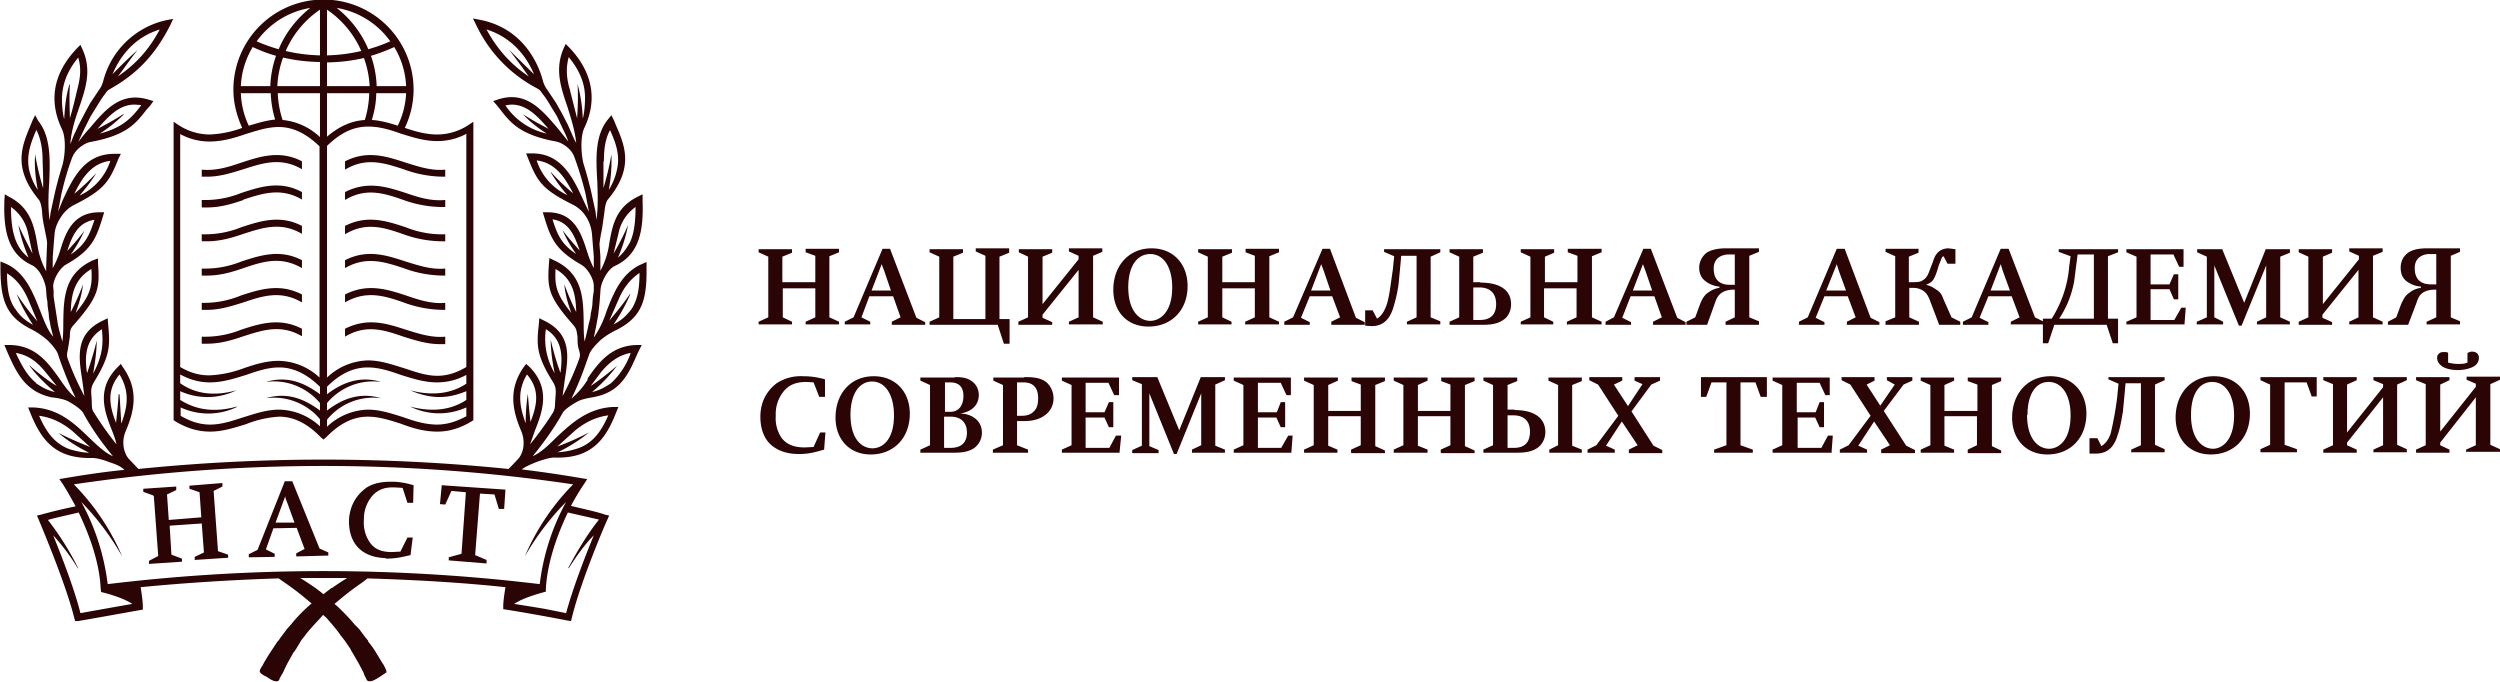 <svg xmlns="http://www.w3.org/2000/svg" style="isolation:isolate" viewBox="0 -0.2 568.8 155.1"><path d="M35 112.7l1 13.6-2.1 1.1v.7l7.5-.5v-.7L39 126l-.4-6.6 7.3-.5.5 6.6-2.1 1v.7l7.6-.5v-.7l-2.3-.8-1-13.7 2-1v-.8l-7.5.6v.7l2.3.8.4 5.7-7.4.6-.4-5.8 2.1-1v-.8l-7.5.5v.7l2.2.8zm29.9 0c0 .4.2.8.5 1.6l1.6 4.4h-4.3l2.2-6zm-2.4 13.8v-.7l-2-1 1.7-4.8 5.3-.1 1.8 4.8-1.9 1v.7l7.3-.2v-.7l-2-.9-6.2-15.3h-1.7l-6.2 15.6-2 1v.7l5.9-.1zm25.3.4c2.4 0 3.8-.4 5.6-.8l.5-4h-1.2l-1.6 3.2-2 .1c-2.8 0-4.2-1-5.1-2.4a8 8 0 01-1.2-5 8 8 0 012.1-5.6c1.3-1.3 2.8-1.8 5-1.7l1.7.1 1.1 3.4H94l.1-4c-2.3-.7-4-.8-4.8-.8-1.8 0-4 .1-6 1.4-1.3 1-3.7 3.1-3.9 7.4 0 1.4.1 4 2 6.1 2 2.1 4.6 2.4 6.4 2.5zm15-15.4l3.2.3-1 14-2.9.8v.7l8.6.7v-.8l-2.6-1.1 1.1-14 3.3.2 1 3.3h1.2l.3-4.4-14.5-1-.4 4.3 1.2.1 1.4-3.1zm-55-24.7c2.9 0 5.6-.9 8.2-1.7 2.6-.9 5-1.7 7.5-1.7 3.2 0 6.2 1.4 9.3 4.4v1.7c-3-2.2-7-4.4-12.3-2.8 6.2-.8 10.5 2.6 12.3 4.8v1.7c-3-2.2-7-4.4-12.3-2.8 6.2-.8 10.6 2.6 12.3 4.8v1.6a14 14 0 00-9.3-3.8c-2.8 0-5.4.9-8 1.7-2.5.8-5 1.7-7.7 1.7-2.3 0-4.5-.7-6.7-2v-1.9a15 15 0 0012.8-.1v-.1C47 94.2 43 92 41 90.8v-2a15 15 0 0012.8-.2C47 90.5 43 88.4 41 87v-2c2.2 1.2 4.4 1.8 6.7 1.8zM41 30.3a14 14 0 006.6 1.7c3 0 5.7-.8 8.3-1.7 2.6-.8 5-1.6 7.5-1.6 3.2 0 6.2 1.4 9.3 4.4v52.6a14 14 0 00-9.3-3.8c-2.8 0-5.4.8-8 1.7a25 25 0 01-7.8 1.6c-2.3 0-4.4-.6-6.6-1.9v-53zM61.6 21a23.5 23.5 0 001 6c-2 .2-4 .8-6 1.4a18.7 18.7 0 01-1.8-7.4h6.8zm-4.1-10.5c1.7.8 3.5 1.5 5.3 2a23.4 23.4 0 00-1.3 6.9h-6.7a18.7 18.7 0 012.7-8.9zm13.1-8.9a23.6 23.6 0 00-7.2 9.4 37.6 37.6 0 01-5-1.8 18.8 18.8 0 0112.2-7.6zm2.2 10.8a37.8 37.8 0 01-7.8-1A22 22 0 0172.8 2v10.4zM84 21a21.9 21.9 0 01-1 6.1c-3 .2-5.8 1.4-8.6 3.8V21H84zm-9.6-7a39.4 39.4 0 008.4-1 21.8 21.8 0 011.3 6.4h-9.7V14zm0-12a22 22 0 017.8 9.4 37.8 37.8 0 01-7.8 1V2zm14.4 7.2a37.6 37.6 0 01-5 1.8 23.6 23.6 0 00-7.2-9.4 18.8 18.8 0 0112.2 7.6zm3.6 10.2h-6.7a23.4 23.4 0 00-1.3-6.9 39.3 39.3 0 005.3-2 18.7 18.7 0 012.7 8.9zm-1.9 9c-1.9-.6-3.9-1.2-5.9-1.3.6-2 1-4 1-6.1h6.8a18.7 18.7 0 01-1.9 7.4zm15.6 2v52.9c-2.2 1.3-4.3 2-6.6 2-2.7 0-5.3-1-7.8-1.8-2.6-.8-5.2-1.7-8-1.7a14 14 0 00-9.4 4l.1-.1V33c3.1-3 6-4.4 9.4-4.4 2.5 0 4.9.7 7.4 1.6 2.6.8 5.3 1.7 8.3 1.7a14 14 0 006.7-1.7zm-6.6 66c-2.7 0-5.3-.8-7.8-1.7-2.6-.8-5.2-1.7-8-1.7a14 14 0 00-9.3 3.9v-1.6a13.5 13.5 0 0112.3-4.9c-5.3-1.6-9.4.6-12.3 2.8v-1.7c1.8-2.2 6.1-5.6 12.3-4.8-5.3-1.6-9.4.6-12.3 2.8v-1.7c3-3 6-4.4 9.3-4.4 2.5 0 5 .8 7.5 1.7 2.6.8 5.3 1.7 8.2 1.7 2.3 0 4.5-.5 6.7-1.7v2c-2 1.3-6 3.3-12.8 1.5 5.5 2.4 9.4 1.6 12.8.2v2c-2 1.3-6 3.3-12.8 1.5a15 15 0 0012.8.2v2c-2.2 1.2-4.4 1.9-6.7 1.9zM64.3 27.1a21.9 21.9 0 01-1.1-6.1h9.6v10a14.3 14.3 0 00-8.5-3.9zm8.5-7.7h-9.7a21.8 21.8 0 011.3-6.5 39.4 39.4 0 008.4 1v5.5zM47.8 98c2.9 0 5.6-.9 8.2-1.7a24 24 0 017.5-1.7c3.3 0 6.4 1.5 9.5 4.7l.6.5.6-.5c3.1-3.2 6.2-4.7 9.5-4.7 2.5 0 5 .8 7.5 1.6 2.6 1 5.3 1.8 8.3 1.8 2.7 0 5.3-.8 7.9-2.4l.3-.2V27.5l-1.2.8a13 13 0 01-7 2.1c-2.6 0-5-.7-7.4-1.5a20.3 20.3 0 002-8.7 20.5 20.5 0 00-41 0c0 3.1.8 6 2 8.7a24 24 0 01-7.4 1.5 13 13 0 01-7-2.1l-1.2-.8v67.9l.3.2c2.6 1.6 5.2 2.4 8 2.4z" fill="#2B0405"/><path d="M55.4 45.2c4.4-1.4 8.5-2.8 13.3 0v-1.7c-5-2.7-9.5-1.2-13.8.2a22 22 0 01-9 1.6V47h1.2c3 0 5.7-.8 8.3-1.7zm0 7.8c4.4-1.4 8.5-2.8 13.3 0v-1.8c-5-2.6-9.5-1.1-13.8.3a22 22 0 01-9 1.6v1.6h1.2c3 0 5.7-.8 8.3-1.7zm0 7.8c4.4-1.5 8.5-2.8 13.3 0V59c-5-2.6-9.5-1.1-13.8.3a22 22 0 01-9 1.6v1.6h1.2c3 0 5.7-.8 8.3-1.7zm13.3 15.6v-1.8c-5-2.6-9.5-1.2-13.8.2a22 22 0 01-9 1.6V78h1.2c3 0 5.7-.8 8.3-1.7 4.4-1.4 8.5-2.8 13.3 0zM55.4 38.3c4.4-1.4 8.5-2.8 13.3 0v-1.8c-5-2.6-9.5-1.1-13.8.3-2.9 1-5.8 1.9-9 1.6V40h1.2c3 0 5.7-.9 8.3-1.7zm0 30.3c4.4-1.5 8.5-2.8 13.3 0v-1.8c-5-2.6-9.5-1.2-13.8.2a22 22 0 01-9 1.7v1.6h1.2c3 0 5.7-.9 8.3-1.7zm36.9-17.1c-4.3-1.4-8.7-2.9-13.8-.3v1.9c4.8-2.9 9-1.5 13.3 0a26.4 26.4 0 009.5 1.6v-1.6a22 22 0 01-9-1.6zm0 7.8c-4.3-1.4-8.7-2.9-13.8-.3v1.8c4.8-2.8 9-1.4 13.3 0a26.3 26.3 0 009.5 1.7v-1.6c-3.1.3-6.1-.7-9-1.6zm0-15.6c-4.3-1.4-8.7-2.8-13.8-.2v1.8c4.8-2.9 9-1.5 13.3 0a26.4 26.4 0 009.5 1.6v-1.6c-3.2.3-6.1-.6-9-1.6zm0 31.1c-4.3-1.4-8.7-2.8-13.8-.2v1.8c4.8-2.9 9-1.5 13.3 0 2.6.8 5.3 1.7 8.3 1.7h1.2v-1.7c-3.1.3-6.1-.7-9-1.6zm0-7.8c-4.3-1.4-8.7-2.8-13.8-.2v1.8c4.8-2.8 9-1.5 13.3 0a26.4 26.4 0 009.5 1.7v-1.6c-3.1.3-6.1-.7-9-1.7zM78.5 36.5v1.9c4.8-2.9 9-1.5 13.3-.1a26.4 26.4 0 009.5 1.7v-1.6c-3.2.3-6.1-.7-9-1.6-4.3-1.4-8.7-2.9-13.8-.3z" fill="#2B0405"/><path d="M139 87c-1.2.8-2.5 1.6-4.3 2a35.2 35.2 0 005.7-6c-2.3 2-5 4-6 4.6l2.4-3.2c1.7-2 3.8-3.8 6.7-4.3A16.8 16.8 0 01139 87zm-11.5-2.4a61.4 61.4 0 01-2.2-7.5c0 3 .6 6.2.9 7.6a15.2 15.2 0 01-2-10c3.6 2.2 3.9 5.8 3.3 10zm10.9 9.7c-1.7 3.9-3.7 6.5-7.2 7.6a17 17 0 01-4.3.8 35.3 35.3 0 007.1-4.5 62.9 62.9 0 01-7.2 3.2l4.1-3.7c2.1-1.7 4.5-3 7.5-3.4zM119.9 85c3.1 3.6 2.2 7.2.8 10.8a156.7 156.7 0 01-.6-6.4c-.4 2.5-.5 5-.5 6.7-1.4-3.8-2-7.3.3-11.1zm16.4 33c-1.3 1.6-4 5.3-7 11l.1.1c2.5-4 4.5-6.3 5.7-7.5-1.9 4.6-4.8 12.1-6.3 17.7l-5-1a944.8 944.8 0 00-6.8-1.1c2-1.4 5.8-2.4 7.2-2.8v-.8c.4-6.3 2.8-12.6 5-17.2l7 1.6zm-60.9 15.6a43 43 0 00-1.8 1.4 43.7 43.7 0 00-1.8-1.4 74 74 0 00-3.5-2.3H79a73.5 73.5 0 00-3.5 2.3zm-52.1 4.8l-5 .9c-1.4-5.6-4.3-13-6.2-17.7a47 47 0 015.6 7.5h.1a64 64 0 00-6.9-11c2-.6 4.6-1.1 7-1.7 2.2 4.6 4.7 11 5 17.2l.1.9c1.4.3 5.2 1.4 7.1 2.7l-6.8 1.2zM130.4 110a53 53 0 00-11 16.4 60.8 60.8 0 019.4-12.4 52 52 0 00-6 18.7 409 409 0 00-98.3 0 52.1 52.1 0 00-6-18.7 60.6 60.6 0 019.3 12.4 53 53 0 00-11-16.4 387.7 387.7 0 01113.6 0zM27.2 85c2.4 4 1.8 7.4.4 11.2l-.4-6.7H27a156.7 156.7 0 01-.6 6.5c-1.4-3.6-2.3-7.3.8-11zM8.9 94.4c3 .4 5.4 1.7 7.5 3.4l4.1 3.7c-1-.4-4.3-1.7-7.2-3.2 3 2.6 6.7 4.4 7 4.5-1.5 0-3-.4-4.2-.7-3.5-1.2-5.5-3.8-7.2-7.7zm14.3-19.6c.3 3.2.2 5.8-2 10 .2-1.4.8-4.5.8-7.5-.7 3-1.8 6.3-2.2 7.4-.6-4-.3-7.7 3.4-10zM8.2 86.9c-2-1.6-3.3-4-4.6-6.8 3 .5 5 2.2 6.7 4.3l2.6 3.2C11.8 87 9 85 6.8 83h-.1c2.2 3 5.2 5.5 5.8 6-1.8-.4-3.1-1.2-4.3-2zM3.4 70c-1.4-2-1.8-4.6-1.8-8 2.2 1.3 3.7 3.4 4.8 5.9l2.1 5a62 62 0 01-4.7-6.2c1.1 3 3 5.9 3.7 7-2-1.1-3.2-2.3-4-3.6zm.4-15c-1-2.2-1.3-5-1.3-8.1a9.6 9.6 0 013.9 6l1 4.6c-.7-1.3-2.1-4-3.2-6.5.5 3 1.7 6 2.3 7.4a8.8 8.8 0 01-2.7-3.4zm4.5-25.6c1 2 1.4 4.4 1.4 7.1 0 .5.2 4.7.1 6.1-.3-1-1.3-4.5-1.8-7.7-.3 3.5.4 7 .6 8.1a13.4 13.4 0 01-2-4.7c-.6-3.3.4-6 1.7-9zm5.8-7c0-3.3 1.2-6.5 3.7-9.5.8 2.6.4 5-.3 7.6-.2.9-1 4.3-1.6 6.2 0-1.2-.2-4.6 0-7.7h-.1c-1 3.2-1.1 6.7-1.2 7.9-.4-1.4-.5-3.6-.5-4.5zm22.3-16c-2.4 4.6-5.5 8-9.6 10.8 1-1.2 3-4.2 4.5-6-1.2 1-4.3 4-5.7 5.5 1.4-3.4 4.5-8.3 10.8-10.2zm-5.7 17.2l1.4.1v.1c-2 2.6-4 5-9.4 6.4a33.5 33.5 0 005.5-4.4H28c-2 1.3-4.4 2.6-5.8 3.3 2.6-3 5-5.5 8.4-5.5zm-5.6 12.8a13.2 13.2 0 01-7 7.9c1.1-1.3 2.6-3.1 3.8-5.1a59 59 0 01-5 4.7c1.8-3.7 4-7 8.2-7.5zm-3.6 13.4c-1 3-1.8 5.5-5.4 7.9a32 32 0 003.1-5.4 56 56 0 01-3.9 4.6c1.1-3.4 2.4-6.5 6.2-7.1zM20.8 61c.2 3.7 0 5.7-3.6 10 .6-1.6 1.4-4 1.7-6.5a59 59 0 01-2.8 6.3c.1-4 .8-7.5 4.7-9.8zm105.6 0c4 2.3 4.6 5.9 4.7 9.8a59 59 0 01-2.7-6.3c.2 2.5 1 4.9 1.6 6.5-3.5-4.3-3.8-6.3-3.6-10zm-.7-11.3c3.8.6 5 3.7 6.2 7.1-1.1-1.2-2.6-2.9-3.9-4.6.9 2.1 2.1 4 3.1 5.4-3.6-2.4-4.4-4.8-5.4-7.9zm-3.6-13.4c4.2.5 6.4 3.8 8.3 7.5-1.2-1-3.3-2.9-5-4.8h-.1c1.2 2 2.7 4 3.8 5.2a13.2 13.2 0 01-7-7.9zm7.6-16c-.8-2.5-1-5-.3-7.5 2.5 3 3.8 6.2 3.7 9.5 0 1-.1 3-.5 4.5a35 35 0 00-1.2-7.9c.2 3.1 0 6.5-.1 7.8l-1.6-6.3zM115 23.9a6.4 6.4 0 000-.1 7.7 7.7 0 011.4-.2c3.4 0 5.8 2.5 8.4 5.5-1.4-.7-3.8-2-5.8-3.3 1.8 2 4 3.5 5.4 4.4a15.3 15.3 0 01-9.4-6.4zm-4.3-17.4c6.3 2 9.4 6.8 10.8 10.2l-5.7-5.6a167 167 0 014.5 6.1c-4-2.7-7.2-6.2-9.6-10.7zm26.7 30c0-2.7.3-5.1 1.4-7.1 1.3 2.9 2.3 5.6 1.6 8.9-.3 1.4-.8 3-1.9 4.7a34.7 34.7 0 00.6-8.1c-.5 3.2-1.5 6.7-1.8 7.7v-6.1zm7.2 10.4c0 3.2-.3 6-1.3 8.1-.6 1-1.4 2.4-2.7 3.4a34.5 34.5 0 002.3-7.4 60 60 0 01-3.3 6.5l1.1-4.5a9.6 9.6 0 013.9-6.1zm.9 15c0 3.5-.4 6-1.8 8.2-1 1.3-2.1 2.5-4.1 3.5.7-1 2.6-3.9 3.8-6.9h-.1c-1.7 2.6-4 5.2-4.7 6.1l2.2-5c1-2.4 2.6-4.5 4.7-5.9zm-11.8 24.3a18.4 18.4 0 01-3.7 4.3 66.2 66.2 0 002.6-6l1.4-3.9c.3-1 1.3-2.1 2.3-3.1 1-1 2.8-2.1 3.9-2.6 6-3 7-7 6.9-14.3v-1.2l-1.1.5c-4.6 2-6.4 6.6-8 10.7a22 22 0 01-2.9 6l.5-2.4.5-2.7.3-2.7.1-1.3.1-1.4a6.6 6.6 0 01.3-1.7c.4-1.2 1.5-3.4 3-4.1 5.9-2.7 6.5-8.7 6.3-14.8V44l-1.2.6c-5 2.5-5.7 6.7-6.4 10.7a18 18 0 01-2 6.1V58.1l-.2-2.6c0-.7.3-2.3.6-3.8l.5-3.5c.1-1 .3-2.4.8-3 6-7.2 3.9-12.2 1.8-17l-.4-1-.6-1.2-.8 1c-3 3.7-2.7 9-2.4 14.2.1 2.9.2 5.8-.2 8.6l-.2-1.8-1-4.6a91.7 91.7 0 00-1.6-5.9c-.6-1.7-1-6.2 0-8.5 3.9-8.1.4-14.4-3.3-18.3l-.9-.9-.5 1.1c-2 4.7-.6 8.8.9 13.2.8 2.6 1.7 5.3 2 8.2l-.5-.9-1.4-3.2-1.4-2.7-1.3-2.3-2-3a6 6 0 01-1-2.1c-.9-3.4-4.2-11.8-14.3-13.8l-1.6-.3.7 1.4A31.4 31.4 0 00122 19.8c.7.4.8.4 1.4 1.3.5.6 1.2 1.6 2 3l1.3 2.1L128 29c.4.8 1 2 1.3 3l-2.4-3c-3.6-4.2-7.2-8.6-13.5-6.6l-1.2.4.8.9.8 1c2.4 3.1 4.6 5.8 12.7 7.3 1.2.2 3.5 1.5 4.2 3.6a75 75 0 012.5 8.2l.8 4.2a88.5 88.5 0 01-1.2-2.5c-2.3-5-4.9-10.8-11.7-10.8H119.7l.4 1c2.1 5.3 3.1 7.1 10.1 10.6a7.6 7.6 0 012.8 2.3 8.9 8.9 0 011.7 4.6l.2 2.5.2 2.5v2.6a21 21 0 01-1.5-3.7c-1.3-4-2.8-9-9-9h-1.1l.3 1c1.5 4.9 2.5 7.5 8.4 10.9 1.5.8 3 3.4 2.9 5v1l-.2 1.3-.1 1.3c0 .8-.2 1.7-.4 2.6 0 .8-.3 1.7-.5 2.5a60 60 0 01-.9 3.8c-.2-1.5-.2-3-.2-4.5-.1-5.4-.2-11-6.8-14l-1-.5-.1 1.2c-.4 5.7-.2 7.5 5.5 14 .9 1 .8 1.7 1 2.7 0 .9 0 1.7.2 2.6.3 1 .5 1.5.2 2.4a63.5 63.5 0 01-3.8 8.5l.5-3.7c.8-5.1 1.7-10.4-4.8-13.5l-1-.5-.1 1.3c-.5 4.6-.7 7 3.2 13.2.7 1.2.7 1.8.6 3.2-.2 2.3 0 2.7-.6 3.8a74.2 74.2 0 01-5.2 7.2l1.1-3.1c1.7-4.3 3.7-9.6-1.3-14.6l-.7-.6-.6.8c-3.5 5.1-2.5 9.8-.5 14.5 1 2.4.5 5-.7 6.3a85.3 85.3 0 01-2.2 2.3 416.5 416.5 0 00-84.2 0l-2.2-2.3c-1.2-1.4-1.7-4-.7-6.3 2-4.7 3-9.4-.6-14.5l-.5-.8-.7.7c-5 5-3 10.2-1.3 14.5.4 1 .8 2.1 1 3.1a74.2 74.2 0 01-5.1-7.2c-.7-1-.4-1.5-.6-3.8-.1-1.4-.1-2 .6-3.2 3.9-6.3 3.6-8.6 3.2-13.2l-.1-1.3-1 .5c-6.5 3-5.6 8.4-4.8 13.5l.5 3.7a63.5 63.5 0 01-3.8-8.5c-.3-.9-.1-1.3.1-2.4l.4-2.6c0-1 0-1.8.9-2.7 5.7-6.5 5.9-8.3 5.5-14v-1.1l-1.1.4c-6.6 3-6.7 8.6-6.8 14 0 1.5 0 3-.2 4.5a54.4 54.4 0 01-1-3.7l-.4-2.6-.4-2.6-.2-1.3V66l-.1-1c0-1.6 1.4-4.1 2.9-5 5.9-3.3 6.9-6 8.4-10.9l.3-1h-1.1c-6.2 0-7.8 5-9 9a21 21 0 01-1.6 3.7v-2.5l.2-2.6.2-2.5c.1-1.8 1-3.4 1.8-4.5a7.6 7.6 0 012.7-2.3c7-3.5 8-5.4 10.1-10.6l.5-1H26c-6.9 0-9.5 5.7-11.8 10.7L13.2 48l.8-4.2c.7-3 1.5-5.7 2.4-8.1.8-2.1 3-3.4 4.2-3.6 8.2-1.5 10.3-4.2 12.7-7.3l.9-1 .7-1-1-.3c-6.4-2-10 2.3-13.6 6.6-.8.8-1.7 2-2.5 3l1.4-3 1.4-2.8 1.3-2.1c.8-1.3 1.4-2.3 2-3 .5-.8.7-.9 1.4-1.3 6-3.4 10.1-7.8 13.4-14.3l.7-1.5-1.6.3a19 19 0 00-14.3 13.8c-.3 1-.5 1.4-1 2.1l-2 3-1.3 2.4-1.4 2.7c-.4 1-1 2-1.4 3.2l-.4 1c.2-3 1.1-5.7 2-8.3 1.5-4.4 2.9-8.5.8-13.2l-.5-1.1-.8.8c-3.8 4-7.3 10.2-3.4 18.4 1.1 2.3.6 6.8 0 8.5a91.7 91.7 0 00-1.6 5.9l-1 4.6-.2 1.7c-.4-2.7-.3-5.7-.1-8.6.2-5.1.4-10.4-2.5-14L8 26l-.6 1.2-.4 1c-2 4.8-4.2 9.7 1.8 17 .5.6.7 1.9.8 3 0 .7.2 2 .5 3.4.3 1.6.7 3.2.6 3.9l-.1 2.5-.1 2.7v.8a18 18 0 01-2-6.1c-.7-4-1.5-8.3-6.4-10.8l-1-.6-.1 1.3c-.2 6.1.4 12.1 6.2 14.8 1.6.7 2.6 2.9 3 4.2a6.6 6.6 0 01.3 1.6l.1 1.4.2 1.3c0 1 .2 1.8.3 2.7 0 1 .3 1.8.4 2.7l.6 2.4c-1.3-1.5-2.1-3.7-3-6-1.6-4-3.4-8.8-8-10.7l-1-.4v1.1c0 7.3 1 11.3 7 14.3a18 18 0 013.8 2.6c1 1 2 2.2 2.3 3.1a60 60 0 001.4 3.9 66.2 66.2 0 002.6 6c-1.3-1-2.5-2.6-3.7-4.4-2.5-3.5-5.3-7.4-11-7.6H1l.8 1.9c2 4.5 4 8.7 9.9 10 1 .1 2.4.3 3.6.8 1.5.8 3 1.8 3.6 2.7 2 3.7 4.4 7 6.8 9.9-1.7-.7-3.4-2.3-5.3-4.1-3.3-3.2-7-6.8-12.9-7H6.4l.4 1c2.6 6.6 5.9 10.7 14.2 10.5.7 0 2 .2 4 1 1.6.5 2.6 1 3.3 1.7-4.9.5-9.5 1.2-13.6 1.9l-1.2.2.7 1s1.3 2 3 5.2a116 116 0 00-7.9 1.9l-.9.2.4.9c0 .1 6 14 8.1 22.4l.2.7h.7a963.7 963.7 0 005.7-1l8.4-1.5.6-.1v-.7c0-1-.2-2.5-.5-4.4 10.1-1 21.5-1.7 31.4-2l1 .7a66.8 66.8 0 015.3 4l1.2 1a34.3 34.3 0 00-4.7 4.8l-.9 1-1.5 2-.4.6-.3.3-1.9 2.9-.2.3-.9 1.5-.3.6-.5.8c-.3.6-.2.8-.1.9.2.3.8.7 1.5 1 .7.5 1.5 1 2.1 1 .4 0 .6 0 .8-.5v-.1l.5-.9.3-.5.7-1.5.2-.4 1.5-2.7.2-.2.4-.6 1.2-2 .8-1c.8-1.1 2-2.4 3.5-4l.6-.7.7.6c1.5 1.7 2.6 3 3.4 4.2l.8 1 1.3 1.9.3.6.2.3 1.5 2.6.2.4.8 1.5.2.6.4.8.1.2c.2.4.5.4.8.4.6 0 1.4-.5 2.2-1l1.5-1c0-.1.1-.3-.2-.9l-.4-.8a24.5 24.5 0 01-.4-.6l-.9-1.5-.2-.3c-.5-.9-1.1-1.8-2-2.9l-.1-.3-.5-.6-1.5-2-1-1c-1-1.2-2.3-2.6-4-4.2l-.6-.5 1.2-1a67.2 67.2 0 015.3-4l1-.8c10 .3 21.3.9 31.4 2-.3 1.8-.5 3.4-.5 4.3v.7l.7.1a471.4 471.4 0 0114 2.5l.7.1.2-.7c2-8.4 8-22.3 8.1-22.4l.4-.9-.9-.2c-2-.7-5-1.3-7.8-2 1.6-3 3-5 3-5l.7-1.1-1.3-.2c-4-.7-8.7-1.4-13.6-2 .8-.6 1.7-1 3.4-1.7 2-.7 3.2-1 4-1 8.2.3 11.6-3.8 14.1-10.3l.5-1.2h-1.3c-5.8.3-9.6 3.9-12.9 7-1.8 1.8-3.5 3.4-5.3 4.2 2.4-3 4.8-6.2 6.9-10 .5-.7 2-1.8 3.6-2.6 1.1-.5 2.6-.7 3.6-.9 6-1.2 7.8-5.4 9.8-10l.9-1.8h-1.3c-5.7.2-8.6 4.1-11 7.6zm49.6-12.5V73l2.2-1v-6.6h-7.4V72l2.1 1v.6h-7.6V73l2.2-1V58.2l-2.2-1v-.7h7.6v.8l-2.2.9V64h7.5v-6l-2.2-.8v-.8h7.6v.8l-2.2.9V72l2.2 1v.6h-7.6zm17.9-12.2l-.6-1.6-2.3 6h4.4l-1.5-4.4zm1.7 12.2V73l2-1-1.7-4.8h-5.4L196 72l2 1v.6h-5.8V73l2-1 6.6-15.6h1.7l6 15.7 2 1v.6H203zm26.7-16.4l-2.2.9v14.2h2.3v5.6h-1.3l-1.4-4.3h-15.5V73l2.2-1V58.2l-2.2-1v-.7h7.6v.8l-2.2.9v14.2h7.3V58l-2.2-1v-.7h7.6v.8zm13.6 16.4V73l2.2-1V61.2l-8.2 10.2v.7l2.2 1v.6h-7.7V73l2.2-1V58.2l-2.1-1v-.7h7.6v.8l-2.2.9V69l8.2-10.2V58l-2.2-1v-.7h7.6v.8l-2.1.9V72l2.2 1v.6h-7.7zm13.5-8.6c0 5.8 2.8 7.7 5 7.7 2.1 0 5-1.8 5-7.6 0-4.7-2-7.6-5-7.6-2.9 0-5 2.6-5 7.6zm13.5-.2c0 5.4-3.6 9.2-8.9 9.2-4.8 0-8-3.3-8-8.4 0-5.3 3.4-9.4 8.7-9.4 5 0 8.2 3.6 8.2 8.6zm13.1 8.8V73l2.2-1v-6.6h-7.4V72l2.1 1v.6h-7.6V73l2.2-1V58.2l-2.2-1v-.7h7.7v.8l-2.2.9V64h7.4v-6l-2.1-.8v-.8h7.6v.8l-2.2.9V72l2.2 1v.6h-7.6zm17.9-12.2l-.6-1.6-2.3 6h4.4l-1.5-4.4zm1.7 12.2V73l2-1-1.8-4.8H298l-2 4.9 2 1v.6h-5.8V73l2-1 6.7-15.6h1.7l5.9 15.7 2 1v.6H303zm17.2 0V73l2.2-1V58h-3.5l-.2 2.3-.4 4.2a33 33 0 01-1.2 5.3c-.5 1.6-1.6 4.2-4.9 4.2l-1.5-.1v-3.5h1.7l1 1.9c.5-.3 1.4-1 2.1-2.9.2-.5.6-1.8 1-4.8l.5-3.5.3-3-2.3-1v-.6h12.8v.7l-2.2 1V72l2.2.9v.7h-7.6zm15.2-1.1h1.4c1.4 0 3.7-.4 3.7-3.6 0-3.7-3-3.8-3.8-3.8h-1.4v7.4zm1.5-8.5c5 0 7 2.1 7 4.9 0 1.7-.8 3-1.8 3.6-1.4 1-3.3 1.1-4.6 1.1h-7.6V73l2.2-1V58.2l-2.2-1v-.7h7.6v.8l-2.2.9v5.8h1.6zm19.7 9.6V73l2.2-1v-6.6h-7.4V72l2.1 1v.6H346V73l2.2-1V58.2l-2.2-1v-.7h7.6v.8l-2.1.9V64h7.4v-6l-2.2-.8v-.8h7.7v.8l-2.2.9V72l2.2 1v.6h-7.6zm17.9-12.2l-.6-1.6-2.3 6h4.4l-1.5-4.4zm1.7 12.2V73l2-1-1.7-4.8H371l-1.9 4.9 2 1v.6h-5.8V73l1.9-1 6.7-15.6h1.7l6 15.7 1.9 1v.6h-7.4zm18.6-16h-1.5c-.7 0-3.3.3-3.3 3.2 0 1.4.4 3.7 3.7 3.7h1.1v-6.9zm5.5 15.3v.7h-7.6V73l2.1-1v-6.3h-.3c-1.1 0-2 .3-2.5.6-1 .6-1.4 1.5-1.7 2.4l-1.8 5h-4.7V73l2-1 1.1-3c.4-1 .9-2 1.8-2.6.8-.6 1.7-1 2.6-1.1V65c-.3 0-1.8-.2-3-1.1-1-.7-1.6-1.7-1.6-3.2 0-1.5.8-2.7 1.7-3.4 1.2-.8 3-1 4.3-1h7.6v.8l-2.2.9V72l2.2.9zm18.2-11.5l-.5-1.6-2.4 6h4.5l-1.6-4.4zm1.8 12.2V73l2-1-1.8-4.8h-5.3l-2 4.9 2 1v.6h-5.8V73l2-1 6.6-15.6h1.8l5.9 15.7 2 1v.6h-7.4zm16.3-17.2v.8l-2.2.9v5.8h1c.6 0 1.6 0 2.1-.4.8-.4 1.2-1.2 1.4-1.7l1-2.6c.3-1 .7-1.8 1.5-2.4.6-.4 1.3-.6 2-.6l1.6.2v3.3h-1.8l-.9-1.7c-.3.1-.4.3-.5.6l-.6 1.5c-.3 1-.6 2.1-1.1 3-.3.6-.8 1-1.8 1.4a5.8 5.8 0 012.2 1c1 .6 1.4 1.2 1.7 2.1L444 72l2 1v.7h-4.8l-2.2-5.8c-.3-.7-.7-1.6-1.7-2.1a4 4 0 00-2-.5h-.9V72l2.2 1v.7H429v-.8l2.2-.9V58.1l-2.2-1v-.7h7.6zm19.2 5l-.5-1.6-2.3 6h4.4l-1.6-4.4zm1.8 12.2V73l2-1-1.8-4.8h-5.3l-2 4.9 2 1v.6h-5.8V73l2-1 6.6-15.6h1.8L463 72l2 1v.6h-7.4z" fill="#2B0405"/><path d="M472.7 57.7l-.8 6.2a24 24 0 01-1.4 4.7 23.4 23.4 0 01-2 3.7h7.9V57.7h-3.7zm9.2-1.3v.8l-2.3.9v14.2h2.3v5.6h-1.2l-1.4-4.2h-11.9l-1.4 4.2h-1.2v-5.6h2a26 26 0 004-12l.3-2.2-2.7-1v-.6H482zM497 73.6h-13.2V73l2.3-1V58.2l-2.3-1v-.7h13v4h-1l-1.3-2.8h-5.2v6.8h4.3l1-2.3h1v5.7h-1l-1-2.3h-4.3v7h5.4l1.6-2.8h1l-.3 4zm16.5 0V73l2.1-1V60.2l-5.6 13.7h-.6l-5.6-13.7V72l2 1v.6h-6V73l2.3-1V58.2l-2.2-1v-.7h5.7l5 12.2 4.9-12.2h5.5v.8l-2.2.9V72l2.2 1v.6h-7.5zm21 0V73l2.1-1V61.2l-8.2 10.2v.7l2.2 1v.6h-7.6V73l2.2-1V58.2l-2.2-1v-.7h7.6v.8l-2.1.9V69l8.2-10.2V58l-2.2-1v-.7h7.6v.8l-2.2.9V72l2.2 1v.6h-7.6zm19.8-16h-1.6c-.7 0-3.3.3-3.3 3.2 0 1.4.4 3.7 3.7 3.7h1.2v-6.9zm5.4 15.3v.7h-7.6V73l2.2-1v-6.3h-.4c-1.1 0-2 .3-2.5.6-1 .6-1.3 1.5-1.6 2.4l-1.9 5h-4.6V73l1.9-1 1.1-3c.5-1 .9-2 1.9-2.6.7-.6 1.7-1 2.6-1.1V65a6 6 0 01-3.1-1.1c-1-.7-1.5-1.7-1.5-3.2 0-1.5.7-2.7 1.7-3.4 1.1-.8 2.8-1 4.2-1h7.6v.8l-2.1.9V72l2.1.9zm-372.2 29.2c-1.8.5-3.3 1-5.7 1-1.8 0-4.5-.3-6.6-2.3-2-2-2.2-4.8-2.2-6.2 0-4.3 2.4-6.6 3.7-7.6a10 10 0 016-1.6c.7 0 2.5 0 5 .7v4h-1.3l-1.3-3.3-1.6-.1c-2.3 0-3.8.6-5 1.9a8.2 8.2 0 00-2 5.8 8 8 0 001.3 5c1 1.3 2.5 2.2 5.3 2.2l2-.1 1.5-3.3h1.2l-.3 4zm6-8c0 5.9 2.8 7.7 5 7.7 2.1 0 4.9-1.7 4.9-7.5 0-4.7-2-7.7-5-7.7-2.8 0-4.9 2.7-4.9 7.6zm13.5-.2c0 5.5-3.6 9.3-8.9 9.3-4.8 0-8-3.4-8-8.4 0-5.3 3.3-9.4 8.7-9.4 5 0 8.2 3.6 8.2 8.5zm7.8 7.8h1.5c2.4 0 3.7-1.2 3.7-3.5 0-2.2-1.3-3.6-3.7-3.6h-1.5v7zm0-8.2h1.4c2.2 0 3-1.8 3-3.6 0-1.3-.4-3.1-3-3.1H215v6.7zm2.4-7.9c1.2 0 2.7 0 4 1 1.2.9 1.5 2.2 1.5 3.1 0 1-.4 3.6-4.3 4.2 2.7 0 5 1.6 5 4.3a4.3 4.3 0 01-1.7 3.5c-1.4 1-3.2 1.1-4.7 1.1h-7.6v-.7l2.2-1V87.4l-2.2-1v-.7h7.8zm14.2 8.8h1c.8 0 2-.1 2.8-1 .7-.6 1-1.6 1-3 0-3.4-2.3-3.6-3.4-3.6h-1.4v7.6zm1.6-8.8c1.6 0 3.5 0 5 1.1 1.2 1 1.7 2.5 1.7 3.7 0 1.6-.7 3-2 3.9-.4.3-1.8 1.3-4.6 1.3h-1.7v5.5l2.5 1v.7h-8v-.7l2.3-1V87.4l-2.2-1v-.7h7zm21.7 17.2h-13.1v-.7l2.2-1V87.4l-2.2-1v-.7h13v4h-1.1l-1.3-2.8h-5.2v6.7h4.3l1-2.3h1v5.7h-1l-1-2.2h-4.3v6.9h5.4l1.5-2.8h1.2l-.4 4zm16.5 0v-.7l2.1-1V89.3l-5.6 13.8h-.6l-5.6-13.8v12l2.1.9v.7h-6v-.7l2.2-1V87.2l-2.2-.9v-.7h5.7l5 12.1 4.9-12.1h5.5v.7l-2.2 1v13.9l2.2.9v.7h-7.5zm22.6 0h-13.1v-.7l2.2-1V87.4l-2.2-1v-.7h13v4h-1l-1.3-2.8h-5.2v6.7h4.3l.9-2.3h1v5.7h-1l-1-2.2h-4.2v6.9h5.3l1.6-2.8h1l-.3 4zm13.6 0v-.7l2.2-1v-6.6h-7.4v6.7l2.1.9v.7h-7.6v-.7l2.2-1V87.4l-2.2-1v-.7h7.7v.7l-2.2 1v5.9h7.4v-6l-2.1-.8v-.8h7.6v.8l-2.2.9v13.9l2.2 1v.6h-7.6zm20.4 0v-.7l2.2-1v-6.6h-7.4v6.7l2.2.9v.7h-7.7v-.7l2.2-1V87.4l-2.2-1v-.7h7.7v.7l-2.2 1v5.9h7.4v-6l-2.1-.8v-.8h7.6v.8l-2.2.9v13.9l2.2 1v.6H328zm29.9-1.6l2.2.9v.7h-7.4v-.7l2-1V87.4l-2.2-1v-.7h7.6v.8l-2.2.9v13.9zm-14.7.5h1.4c1.5 0 3.7-.4 3.7-3.7 0-3.6-3-3.7-3.7-3.7H343v7.4zm1.6-8.6c5 0 7 2.2 7 5 0 1.7-.9 3-1.8 3.6-1.4 1-3.3 1.1-4.7 1.1h-7.6v-.7l2.2-1V87.4l-2.2-1v-.7h7.7v.8l-2.2.9V93h1.6zm26 9.7v-.7l2-1-3.6-5.4-3.6 5.5 2 .9v.7h-6.2v-.7l2-1 5-6.7-4.6-7.1-2-1v-.7h7.5v.8l-1.9.9 3.2 4.9 3.3-5-1.8-.8v-.8h5.8v.8l-2 .9-4.5 6.1 5 7.8 2 1v.7h-7.6zm30-12.7l-1.2-3.3h-3.4v14.3l2.8 1v.7h-8.8v-.7l2.8-1V86.8h-3.4l-1.2 3.3h-1.2v-4.5H402v4.5h-1.2zm15.9 12.7h-13.2v-.7l2.2-1V87.4l-2.2-1v-.7h13v4h-1l-1.3-2.8h-5.2v6.7h4.3l.9-2.3h1v5.7h-1l-1-2.2H409v6.9h5.4l1.5-2.8h1.1l-.3 4zm11.5 0v-.7l2-1-3.6-5.4-3.6 5.5 2 .9v.7h-6.2v-.7l2-1 5-6.7-4.6-7.1-2-1v-.7h7.5v.8l-1.8.9 3.1 4.8 3.3-4.8-1.8-1v-.7h5.8v.8l-2 .9-4.5 6 5.1 7.9 2 1v.7h-7.6zm19.7 0v-.7l2.1-1v-6.6h-7.4v6.7l2.2.9v.7H437v-.7l2.2-1V87.4l-2.2-1v-.7h7.6v.7l-2.2 1v5.9h7.5v-6l-2.2-.8v-.8h7.6v.8l-2.1.9v13.9l2.1 1v.6h-7.6zm13.5-8.6c0 5.8 2.8 7.7 5 7.7 2.1 0 4.9-1.8 4.9-7.6 0-4.7-2-7.6-5-7.6-2.8 0-4.8 2.6-4.8 7.5zm13.5-.3c0 5.5-3.6 9.3-8.9 9.3-4.8 0-8-3.4-8-8.4 0-5.3 3.4-9.4 8.7-9.4 5 0 8.2 3.6 8.2 8.5zm10.2 8.9v-.7l2.2-1V87h-3.5l-.2 2.3-.4 4.2c-.3 1.6-.6 3.7-1.2 5.3-.5 1.7-1.6 4.2-4.9 4.2h-1.5v-3.5h1.8l.9 1.8c.5-.3 1.4-.9 2.1-2.8a75.8 75.8 0 001.5-8.3l.3-3.1-2.3-1v-.5h12.8v.7l-2.2 1V101l2.2 1v.7H485zm13.6-8.6c0 5.8 2.8 7.7 5 7.7 2 0 4.8-1.8 4.8-7.6 0-4.7-2-7.6-5-7.6-2.8 0-4.8 2.6-4.8 7.5zm13.4-.3c0 5.5-3.6 9.3-8.9 9.3-4.8 0-8-3.4-8-8.4 0-5.3 3.4-9.4 8.7-9.4 5.1 0 8.2 3.6 8.2 8.5zm14.1-3.8l-1.2-3.3h-5V101l2.8 1v.7h-8.3v-.7l2.2-1V87.3l-2.2-1v-.7h12.8V90h-1.1zm14 12.7v-.7l2.2-1V90.2l-8.2 10.3v.6l2.2 1v.7h-7.6v-.7l2.2-1V87.2l-2.2-.9v-.7h7.6v.7l-2.2 1v10.9l8.2-10.3v-.7l-2.2-.9v-.7h7.6v.7l-2.2 1V101l2.2 1v.7h-7.6zm21.4-22.7c.3-.1.6-.3 1-.3.6 0 1 .2 1.2.4.2.2.4.5.4 1 0 .9-.4 1.5-1.2 2-1.3.7-3 .8-3.5.8s-2.3 0-3.6-.8c-.7-.5-1.2-1.1-1.2-2 0-.5.2-.8.5-1 .2-.2.5-.3 1-.3s.8 0 1 .2v2.2c.8.2 1.5.3 2.3.3s1.4 0 2.1-.3V80zm-.3 22.7v-.7l2.2-1V90.2l-8.1 10.3v.6l2.1 1v.7h-7.6v-.7l2.2-1V87.2l-2.2-.9v-.7h7.6v.7l-2.1 1V98l8.1-10.2v-.7l-2.1-.9v-.7h7.6v.7l-2.2 1V101l2.2 1v.6h-7.6z" fill="#2B0405"/></svg>